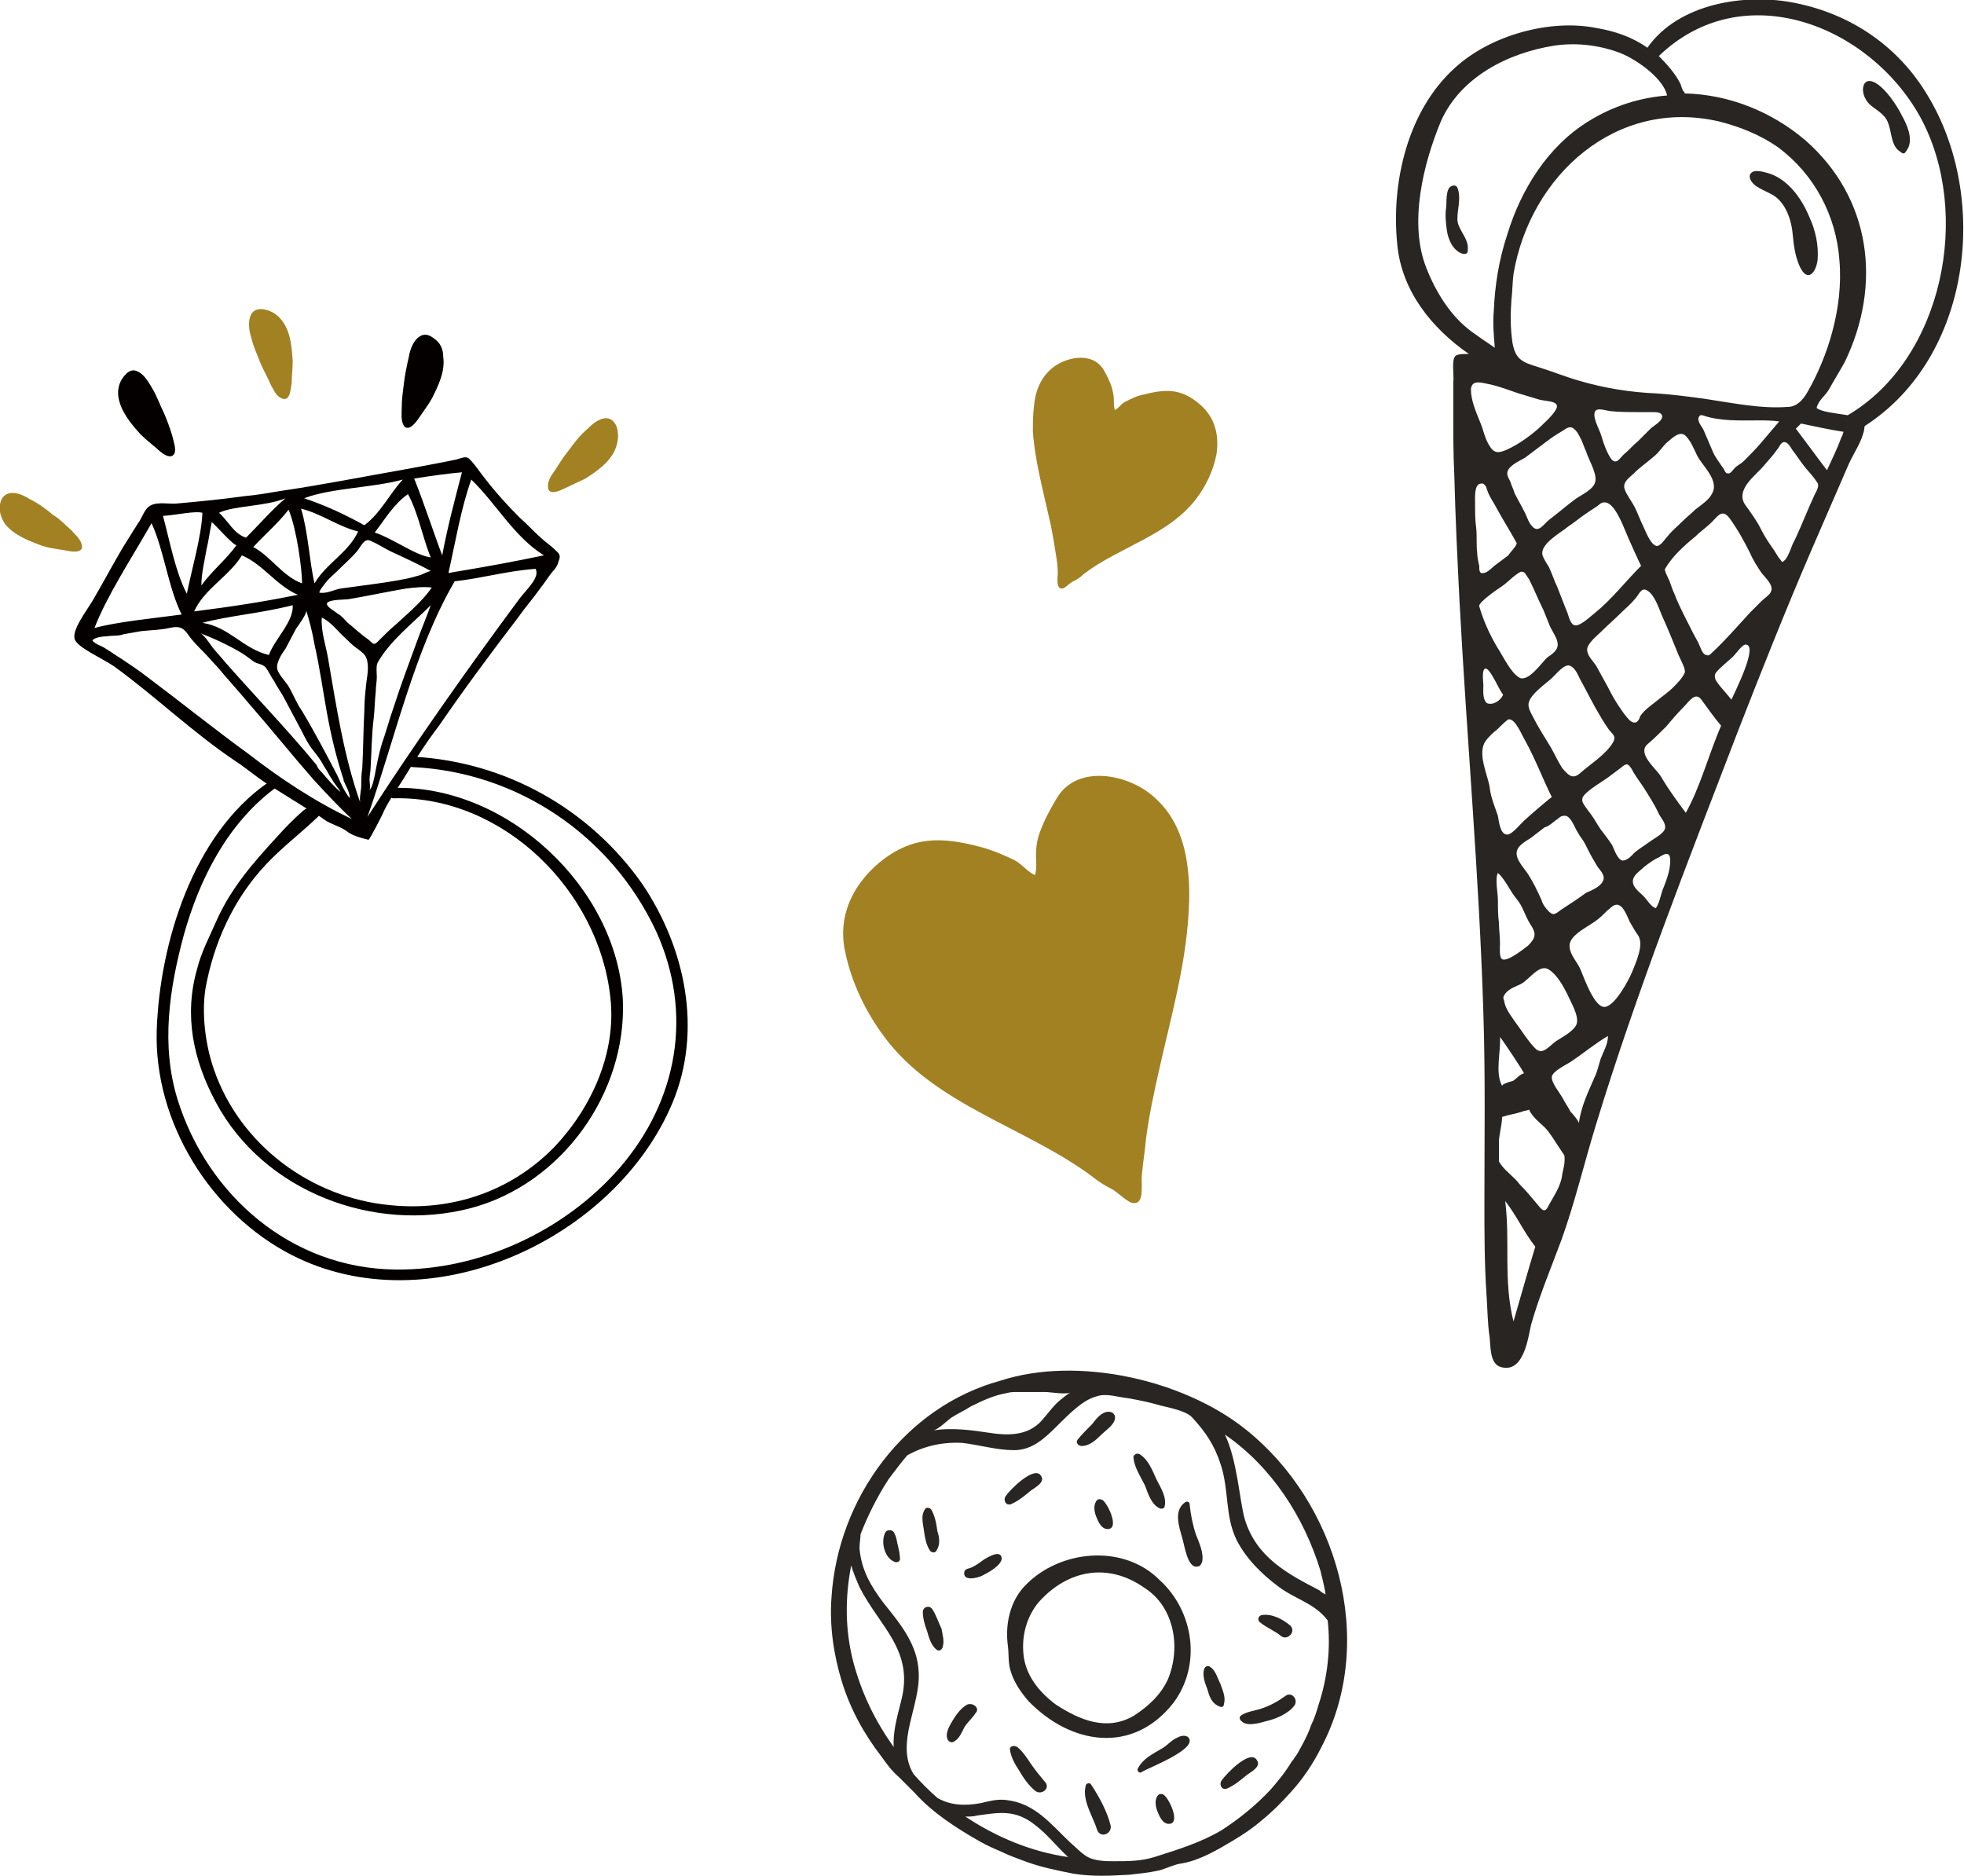 <?xml version="1.0" encoding="utf-8"?>
<!-- Generator: Adobe Illustrator 21.1.0, SVG Export Plug-In . SVG Version: 6.00 Build 0)  -->
<svg version="1.1" id="レイヤー_1" xmlns="http://www.w3.org/2000/svg" xmlns:xlink="http://www.w3.org/1999/xlink" x="0px"
	 y="0px" viewBox="0 0 189.2 180.7" style="enable-background:new 0 0 189.2 180.7;" xml:space="preserve">
<style type="text/css">
	.st0{fill:#A28123;}
	.st1{fill:#040000;}
	.st2{fill-rule:evenodd;clip-rule:evenodd;fill:#040000;}
	.st3{fill-rule:evenodd;clip-rule:evenodd;fill:#292522;}
	.st4{fill-rule:evenodd;clip-rule:evenodd;fill:#A28123;}
</style>
<g>
	<g>
		<g>
			<path class="st0" d="M59.4,41.1c-0.2-0.5-0.6-0.9-1.2-0.8c-0.6,0.1-1.2,0.6-1.7,1.1c-0.7,0.6-1.2,1.3-1.8,2.1
				c-0.5,0.6-0.9,1.3-1.3,1.9c-0.3,0.4-0.7,1-0.6,1.6c0.1,0.8,1.3,0.2,1.7,0c0.6-0.3,1.3-0.6,1.9-0.9c1.1-0.7,2.4-1.6,2.9-2.9
				C59.6,42.4,59.6,41.7,59.4,41.1z"/>
			<path class="st1" d="M41.8,32.6c-0.5-0.4-1-0.5-1.5-0.1c-0.5,0.4-0.8,1.2-0.9,1.8c-0.2,0.9-0.4,1.8-0.5,2.7
				c-0.1,0.8-0.2,1.5-0.2,2.3c0,0.5-0.1,1.2,0.2,1.7c0.5,0.7,1.3-0.5,1.5-0.8c0.4-0.6,0.8-1.1,1.2-1.8c0.6-1.2,1.3-2.6,1.1-4
				C42.7,33.6,42.4,33,41.8,32.6z"/>
			<path class="st0" d="M27.1,30.8c-0.4-0.5-1-0.9-1.7-1c-0.6-0.1-1.1,0.1-1.3,0.7c-0.2,0.6-0.1,1.4,0.1,2c0.2,0.9,0.6,1.7,0.9,2.5
				c0.3,0.7,0.7,1.4,1,2.1c0.3,0.5,0.5,1.1,1.1,1.3c0.8,0.3,0.8-1.1,0.9-1.5c0-0.7,0.1-1.4,0.1-2.1C28.1,33.4,28,31.9,27.1,30.8z"/>
			<path class="st1" d="M16.6,42c-0.2-0.7-0.5-1.5-0.8-2.2c-0.4-0.8-0.7-1.7-1.2-2.5c-0.3-0.5-0.7-1.2-1.3-1.5c-0.6-0.3-1,0-1.4,0.5
				c-0.4,0.5-0.6,1.2-0.5,1.9c0.2,1.4,1.2,2.6,2.1,3.6c0.5,0.5,1,0.9,1.6,1.4c0.3,0.3,1.3,1.2,1.7,0.5C17,43.2,16.7,42.5,16.6,42z"
				/>
			<path class="st0" d="M6.9,51.1c-0.6-0.5-1.1-1.1-1.8-1.5c-0.7-0.6-1.4-1.1-2.2-1.5c-0.5-0.3-1.2-0.7-1.9-0.6
				c-0.6,0.1-0.9,0.5-1,1.1c-0.1,0.7,0.1,1.3,0.5,1.9c0.9,1.1,2.3,1.6,3.6,2.1c0.7,0.2,1.4,0.3,2.1,0.4c0.4,0.1,1.8,0.4,1.7-0.4
				C7.8,51.9,7.2,51.5,6.9,51.1z"/>
		</g>
		<g>
			<path class="st1" d="M38.1,75.9c-0.7,0-0.8,1.1-0.1,1c10.5-0.2,19.7,8.9,20.8,19.2c0.6,5.3-1.8,10.6-5.4,14.4
				c-4.2,4.3-9.9,6.2-15.8,5.6c-7.6-0.7-14.5-5.8-17-13.1c-0.8-2.3-1.2-5.3-0.8-7.8c0.8-4.4,2.7-8.6,5.8-11.9
				c1.5-1.6,3.2-2.9,4.8-4.4c1.5-1.3,0-1.7-1.2-0.8c-0.9,0.8-1.7,1.6-2.5,2.5c-2.3,2.5-4.4,4.9-5.8,8c-0.7,1.6-1.5,3.1-1.9,4.7
				c-1.3,4.5-0.4,8.8,1.8,12.9c4.6,8.6,15.2,12.6,24.5,10.2c8.8-2.3,15.1-11.1,14.7-20.1C59.4,85.5,48.9,75.7,38.1,75.9z"/>
			<path class="st2" d="M53.4,52.9c-0.4-0.4-0.9-0.7-1.3-1.1c-0.7-0.6-1.3-1.3-2-1.9c-1.2-1.2-2.3-2.4-3.3-3.7
				c-0.5-0.6-1-1.4-1.5-1.9c-0.4-0.5-0.9-0.1-1.5,0c-0.5,0.1-1,0.2-1.5,0.3c-1.1,0.2-2.1,0.4-3.2,0.6c-4,0.7-8,1.5-12.1,2.1
				c-1.2,0.2-2.3,0.4-3.5,0.5c-2.1,0.3-4.2,0.5-6.4,0.7c-0.7,0.1-1.9-0.2-2.6,0.2c-0.6,0.3-0.8,1.2-1.2,1.7c-0.5,0.8-1,1.6-1.5,2.4
				c-1,1.7-1.9,3.4-2.9,5.1c-0.6,1-2,2.8-1.7,3.7c0.3,0.8,2.8,1.9,3.8,2.6c4,2.9,7.6,6.4,11.8,9.2c1.2,0.8,2.2,1.7,3.4,2.4
				c1.3,0.8,2.7,1.7,4,2.5c0.4,0.2,0.7,0.4,1.1,0.7c0.6,0.4,1.4,0.6,2,1c0.6,0.5,1.4,0.7,2.2,0.9c0.1,0,1.4-2.5,1.5-2.8
				c0.5-1,1.1-1.9,1.7-2.8c1.1-1.8,2.3-3.7,3.6-5.4c2.4-3.5,5-7,7.6-10.4c0.7-1,1.5-1.9,2.2-2.9c0.4-0.5,0.7-1,1.1-1.5
				c0.3-0.3,0.5-0.6,0.6-1C54.1,53.4,53.8,53.3,53.4,52.9z M44.5,45.5c-0.7,2.7-1.4,5.3-1.9,8c-0.7-1.8-1.7-4.9-2.7-7.4
				C41.8,45.8,43.3,45.6,44.5,45.5z M41.5,53.7c-1.5-0.2-3.6-1.8-5.4-2.4c1-1.3,1.8-2.7,3.2-3.7C40.3,49.4,40.7,51.8,41.5,53.7z
				 M38.2,60.1c-0.6,0.5-1.2,1.1-1.8,1.7c-0.3,0.3-0.4,0.3-0.7,0c-0.3-0.3-0.7-0.5-1-0.8c-0.4-0.3-0.8-0.7-1.2-1
				c-0.3-0.3-0.6-0.7-1-0.9c-0.2-0.2-1-0.6-1-0.9c0-0.1,0-0.1,0-0.1c0.3-0.4,1.8-0.3,2.2-0.4c1.8-0.3,3.6-0.7,5.4-1
				c0.8-0.1,1.7-0.2,2.5-0.1C40.7,57.9,39.4,59,38.2,60.1z M41.5,58.3c-0.4,1.1-0.9,2.3-1.3,3.4c-0.8,2.2-1.6,4.3-2.3,6.5
				c-0.4,1.1-0.7,2.3-1.1,3.4c-0.3,1-0.5,2-0.7,3.1c-0.1,0.4-0.2,1.1-0.5,1.4c0.1-0.3,0-0.7,0-1c0-0.4,0.1-0.8,0.1-1.1
				c0.1-1.6,0.1-3.2,0.3-4.8c0.1-0.9,0.1-1.7,0.2-2.6c0-0.5,0.1-0.9,0.1-1.4c0-0.3-0.1-1.1,0.1-1.4C37.6,61.7,39.7,60.1,41.5,58.3z
				 M30.8,57.1c-0.2,0,0.5-0.9,0.6-1c0.3-0.4,0.7-0.7,1.1-1.1c0.6-0.6,1.3-1.2,1.9-1.9c0.4-0.5,0.7-1.3,1.3-1c0.7,0.3,1.3,0.7,1.9,1
				c1.3,0.6,2.6,1.2,3.9,1.9c-0.1,0-0.8,0.3-1,0.4c-0.4,0.1-0.7,0.2-1.1,0.3C38,56,36.5,56.2,35,56.4c-0.7,0.1-1.5,0.2-2.2,0.3
				C32.2,56.8,31.5,57.2,30.8,57.1z M38.8,46.2c-1.3,1.4-2.1,3.2-3.7,4.4c-1.8-1-3.7-1.9-5.8-2.6C31.9,47,35.9,47,38.8,46.2z
				 M34.5,51.2c-0.9,2-3.1,3.1-4.2,5c-0.5-2.1-0.6-4.9-1.3-7.2C31,49.5,32.5,50.7,34.5,51.2z M30.3,62.1c0.5,2.2,0.8,4.4,1.2,6.6
				c0.4,2.2,0.9,4.3,1.6,6.4c0,0,0,0.1,0,0.1c0.2,0.5,0.6,1.1,0.6,1.7c-0.5-0.6-0.9-1.5-1.2-2.2c-1.1-2.1-2.2-4.2-3.4-6.2
				c-0.5-0.7-0.8-1.5-1.2-2.2c-0.3-0.6-1.1-1.3-1.2-1.9c-0.1-0.6,0.5-1.5,0.8-1.9c0.3-0.6,0.7-1.3,1-1.9c0.2-0.3,1.1-1.5,1-1.8
				C29.8,59.8,30.1,60.9,30.3,62.1z M18.7,58.9c1-2.2,3.4-3.4,4.6-5.4c2.1,0.9,3.3,2.9,5.4,3.8C25.2,58,22.6,58.4,18.7,58.9z
				 M28.2,58.3c0.1,1.6-1.7,3.2-2.3,4.8c-2.5-0.6-3.8-2.7-6.4-3.1C22.1,59.3,25.1,59.1,28.2,58.3z M23.1,62.8
				c0.5,0.3,0.9,0.6,1.3,0.9c0.4,0.3,0.8,0.2,1.2,0.6c0.3,0.4,0.5,0.9,0.8,1.3c0.3,0.6,0.7,1.1,1,1.7c0.6,1.1,1.1,2.1,1.7,3.2
				c0.3,0.6,0.6,1.2,1,1.7c0.4,0.5,0.8,1,1.1,1.6c0.3,0.4,0.5,0.9,0.8,1.3c0.2,0.4,0.6,0.8,0.8,1.2c-0.7-0.6-1.2-1.2-1.8-1.9
				c-0.2-0.2-0.4-0.4-0.5-0.7c-2.8-3.4-5.9-6.6-8.8-9.9c-0.4-0.5-0.8-0.9-1.2-1.4c-0.3-0.4-0.8-1.2-1.2-1.4
				C20.6,61.5,21.9,62.1,23.1,62.8z M29.1,56.2c-1.9-0.7-3-2.6-4.7-3.5c1.1-1.2,2.4-2.3,3.4-3.6C28.6,51,29.1,54.9,29.1,56.2z
				 M27.5,48c-1.4,1.2-2.5,2.5-3.8,3.8c-1.2-0.4-1.7-1.6-2.6-2.4C22.5,48.7,25.6,48.8,27.5,48z M20.4,50.3c0.2,0.1,2.2,2.4,2.4,2.2
				c-1,1.4-2.4,2.5-3.4,3.9c0-1.2,0.3-2.3,0.5-3.5C20.1,52.1,20.2,51.2,20.4,50.3z M19.5,49.4c-0.1,2.3-1,5.3-1.5,7.8
				c-1.1-2.1-1.6-4.9-2.3-7.5C17.1,49.6,18.8,49.2,19.5,49.4z M14.6,50.4c1.2,2.6,1.6,6.2,2.9,8.8c-3,0.4-6.2,0.7-8.4,1.3
				C10.3,57.4,12.6,53.9,14.6,50.4z M23.9,72.6c-3.3-2.4-6.4-4.9-9.6-7.3c-0.9-0.7-1.8-1.3-2.7-1.9c-0.5-0.3-0.9-0.6-1.4-0.9
				c-0.4-0.3-1-0.4-1.3-0.8c0.2-0.3,1-0.4,1.4-0.4c0.5-0.1,1.1,0,1.6-0.2c0.6-0.1,1.1-0.2,1.7-0.3c0.9-0.1,1.8-0.1,2.7-0.3
				c0.9-0.2,1.3-0.1,1.8,0.6c0.4,0.6,1,1.2,1.5,1.7c0.5,0.5,0.9,1,1.3,1.4c1,1.2,2.1,2.4,3.1,3.6c2.1,2.4,4.1,4.9,6.2,7.3
				c1.2,1.3,2.4,2.6,3.7,3.8C30.3,77.2,27,75,23.9,72.6z M34.8,75.7c0,0.4-0.2,1.2-0.1,1.6c-1.6-4.5-2.3-9.3-3.1-13.9
				c-0.2-1.2-0.7-2.6-0.6-3.9c0.9,0.4,1.6,1.4,2.3,2c0.3,0.3,0.6,0.6,1,0.9c0.3,0.2,0.7,0.5,0.9,0.8c0.4,0.7,0.2,1.8,0.1,2.5
				c-0.1,0.9-0.2,1.8-0.2,2.7c-0.1,1.9-0.1,3.7-0.2,5.6C34.8,74.6,34.8,75.2,34.8,75.7z M50.1,57.6c-4.9,6.6-10.2,14.1-14.7,21.1
				c2.7-7.7,4.5-16,8.4-22.7c2.7-0.3,5-1,7.8-1.2C52,55.6,50.9,56.6,50.1,57.6z M43.2,55.2c0.7-3.1,1.2-6.2,2.2-9
				c2.4,2.3,4.1,5.5,7,7.3C49.5,54.1,47.4,54.5,43.2,55.2z"/>
			<path class="st1" d="M39.9,72.9c-0.7,0-0.8,1-0.1,1c10.1,0.5,19.1,6.6,23.4,15.8c3.6,7.9,2.1,16.3-3.5,22.8
				c-5.3,6.1-13.5,9.9-21.6,9.8c-10-0.1-18.1-7.1-21-16.4c-1.6-5.2-0.8-10.6,0.6-15.8c1.5-5.4,4.2-10.7,8.7-14.1
				c0.5-0.3-0.1-0.9-0.6-0.6c-7.2,5-10.4,15.4-10.7,23.8c-0.3,8.9,5.2,17.7,13,21.7c13.3,6.8,31.2-1.5,36.7-14.7
				c2.9-7,1.2-14.9-2.9-21C56.8,77.9,48.7,73.4,39.9,72.9z"/>
		</g>
	</g>
	<g>
		<g>
			<path class="st3" d="M98.8,152.7c-1.5,1.5-2,3.8-1.7,5.9c0.1,0.8,0,1.7,0.3,2.5c0.3,1,1,2,1.7,2.8c4.1,4.2,10,5.1,13.9,0.2
				c2.8-3.7,2-8.9-1.3-11.9C108.2,148.7,102.1,149.3,98.8,152.7z M112.5,161.8c-0.7,1.5-1.9,2.6-3.3,3.5c-2.6,1.5-5.2,0.4-7.5-1.1
				c-1.6-1.2-2.9-2.8-3.1-4.8c-0.2-1.8,0.3-3.7,1.5-5.1c2.8-3.1,6.7-3.8,10.2-1.3C113.1,154.8,113.8,158.7,112.5,161.8z"/>
		</g>
		<g>
			<path class="st3" d="M106.8,136c-0.7,0-1.2,0.7-1.6,1.2c-0.5,0.5-1,1-1.4,1.5c-0.2,0.3,0.1,0.6,0.4,0.6c0.7,0,1.3-0.5,1.8-1
				c0.5-0.5,1.3-1,1.4-1.6C107.5,136.3,107.2,136,106.8,136z"/>
			<path class="st3" d="M109.8,140.1c-0.3-0.2-0.7,0.1-0.6,0.4c0.1,0.9,0.7,1.8,1.1,2.6c0.3,0.8,0.6,1.8,1.4,2.2
				c0.2,0.1,0.5,0,0.5-0.2c0.2-0.9-0.4-1.8-0.8-2.6C111,141.6,110.6,140.6,109.8,140.1z"/>
			<path class="st3" d="M96.9,144.1c-0.3,0.4,0,1,0.5,0.8c0.7-0.3,1.3-0.8,1.9-1.3c0.4-0.3,1.4-0.8,1-1.4
				C99.7,141.1,97.3,143.5,96.9,144.1z"/>
			<path class="st3" d="M117.7,171.5c-0.3,0.4,0,1,0.5,0.8c0.7-0.3,1.3-0.8,1.9-1.3c0.4-0.3,1.4-0.8,1-1.4
				C120.5,168.4,118.1,170.9,117.7,171.5z"/>
			<path class="st3" d="M89.7,145.4c-0.2-0.2-0.5-0.2-0.6,0c-0.4,0.6-0.2,1.3-0.1,2c0.1,0.7,0.2,1.4,0.6,2c0.2,0.2,0.5,0.2,0.6,0
				c0.4-0.6,0.3-1.3,0.1-1.9C90.2,146.8,90.1,146.1,89.7,145.4z"/>
			<path class="st3" d="M89.8,155c-0.3-0.4-0.9-0.2-0.9,0.3c0,0.6,0.2,1.3,0.4,1.8c0.2,0.7,0.4,1.4,0.9,1.8c0.2,0.2,0.5,0.1,0.6-0.2
				c0.2-0.6,0-1.2-0.1-1.8C90.4,156.3,90.2,155.6,89.8,155z"/>
			<path class="st3" d="M94.7,150.3c-0.4,0.3-0.7,0.5-1.1,0.7c-0.2,0.1-0.6,0.1-0.7,0.4c-0.2,1,1.3,0.6,1.7,0.4
				c0.6-0.3,1.9-1,1.9-1.7C96.4,149.2,95,150.1,94.7,150.3z"/>
			<path class="st3" d="M86.1,147.6c-0.2-0.3-0.7-0.2-0.8,0c-0.5,0.9-0.1,2.6,1,2.9c0.2,0,0.4-0.1,0.4-0.3c0-0.4-0.1-0.9-0.2-1.3
				C86.4,148.6,86.4,148.1,86.1,147.6z"/>
			<path class="st3" d="M93.2,164.2c-0.6,0.3-1.1,1-1.4,1.5c-0.3,0.5-0.8,1.3-0.5,1.9c0.2,0.3,0.5,0.3,0.7,0.1
				c0.4-0.2,0.7-0.9,0.9-1.3c0.3-0.5,0.8-0.9,1.1-1.4C94.4,164.6,93.8,164,93.2,164.2z"/>
			<path class="st3" d="M99.3,169.9c-0.4-0.6-0.8-1.2-1.3-1.6c-0.3-0.2-0.8-0.1-0.7,0.3c0.1,0.7,0.5,1.4,0.9,2
				c0.4,0.7,0.9,1.4,1.5,1.9c0.6,0.5,1.5-0.2,1-0.8C100.2,171.1,99.7,170.5,99.3,169.9z"/>
			<path class="st3" d="M105.1,171.9c-0.1-0.2-0.5-0.1-0.5,0.1c-0.4,1.4,0.7,3,1.1,4.3c0.3,0.8,1.4,0.4,1.3-0.4
				C106.7,174.6,105.9,173.1,105.1,171.9z"/>
			<path class="st3" d="M113.4,167.4c-0.5,0.2-0.9,0.7-1.4,1c-1,0.6-1.9,1-2.4,2c-0.1,0.2,0.2,0.5,0.4,0.3c0.6-0.4,5.7-2.3,4.4-3.4
				C114,167.1,113.6,167.3,113.4,167.4z"/>
			<path class="st3" d="M116.6,160.6c-0.2-0.2-0.5-0.1-0.6,0.2c-0.2,0.6,0.1,1.4,0.3,1.9c0.2,0.7,0.4,1.4,1.2,1.7
				c0.2,0.1,0.4,0,0.4-0.2c0.2-0.7-0.1-1.3-0.3-1.9C117.3,161.7,117.1,160.9,116.6,160.6z"/>
			<path class="st3" d="M123.8,163.4c-0.7,0.5-1.4,0.9-2.3,1.2c-0.6,0.2-1.5,0.3-2,0.7c-0.1,0.1-0.1,0.3,0,0.4
				c0.5,0.7,1.8,0.3,2.5,0.1c0.9-0.2,2.1-0.7,2.7-1.5C125.1,163.7,124.4,162.9,123.8,163.4z"/>
			<path class="st3" d="M121.5,155.6c-0.3,0.1-0.4,0.5-0.1,0.7c0.6,0.5,1.4,0.8,2,1.3c0.6,0.5,1.5-0.4,0.9-1
				C123.6,156,122.5,155.4,121.5,155.6z"/>
			<path class="st3" d="M114.6,144.9c0-0.2-0.2-0.3-0.4-0.2c-1.2,0.8-0.6,2.4-0.3,3.5c0.2,0.6,0.5,3,1.5,2.7c0.2,0,0.3-0.2,0.4-0.4
				c0.2-0.9-0.3-1.9-0.6-2.7C114.9,146.9,114.7,145.9,114.6,144.9z"/>
			<path class="st3" d="M105.7,144.5c-0.4,0.4-0.3,1.1-0.1,1.6c0.2,0.5,0.5,1.2,1.1,1.2c1.2,0,0-2.5-0.5-2.8
				C106,144.4,105.8,144.4,105.7,144.5z"/>
			<path class="st3" d="M111.6,172.9c-0.4,0.4-0.3,1.1-0.1,1.6c0.2,0.5,0.5,1.2,1.1,1.2c1.2,0,0-2.5-0.5-2.8
				C112,172.8,111.7,172.8,111.6,172.9z"/>
		</g>
		<g>
			<path class="st3" d="M120,137.7c-6-4.8-16.2-7.1-23.6-4.7c-9.2,2.5-15.7,11.3-16.3,20.9c-0.2,2.7,0.2,5.5,1,8.1
				c0.8,2.6,2.1,5,3.8,7.2c0.5,0.7,1,1.4,1.7,2c0.5,0.5,1,1,1.5,1.5c1.7,1.9,4,3.4,6.3,4.7c0.7,0.4,1.4,0.7,2.1,1
				c0.8,0.4,1.7,0.7,2.5,1c1.4,0.5,2.9,0.8,4.4,1.1c1.9,0.3,3.6,0.2,5.4,0.1c0.9-0.1,1.9-0.2,2.8-0.4c0.8-0.2,1.5-0.6,2.3-0.7
				c1.7-0.3,3.4-1.3,4.9-2.2c1-0.6,1.9-1.2,2.7-1.9c1-0.8,1.9-1.7,2.8-2.7c1.2-1.3,2.2-2.8,3-4.4C132.7,158,128.8,144.7,120,137.7z
				 M97,134.2c0.3-0.1,0.7-0.1,1-0.1c0.9,0,1.8,0,2.7,0c0.5,0,2.1,0.3,2.5,0c-0.4,0.2-0.7,0.5-1.1,0.8c-0.6,0.5-1.1,1.2-1.7,1.9
				c-1.4,1.6-3.4,1.5-5.3,1.2c-1.3-0.2-3.4-0.5-5.2-0.2c0.5-0.1,1.3-0.9,1.7-1.2c0.6-0.4,1.3-0.7,1.9-1.1
				C94.7,134.9,95.8,134.4,97,134.2z M86.8,163.9c-0.4,1.6-0.8,3-0.7,4.4c-1.8-2.5-3.1-5.2-3.9-8.2c-0.8-3.1-0.8-6.2-0.2-9.3
				c0.2,0.7,0.5,1.4,0.8,2.1C84.8,156.8,88.1,159,86.8,163.9z M93,175c0.4,0,0.8,0,1.1-0.1c2.2-0.3,3.7-0.6,5.6,0.9
				c1.2,0.9,2.1,2.1,3.2,3.1C99.4,178.4,96,177,93,175z M127,164.3c-0.2,0.7-0.4,1.3-0.7,1.9c-0.3,1-1.3,2.7-1.3,2.7c0,0,0,0,0,0
				c-0.1,0.2-0.3,0.4-0.4,0.6c0,0,0,0.1-0.1,0.1c0,0,0,0,0,0c-0.6,1-1.3,1.9-2.1,2.8c-1.4,1.5-3,2.8-4.7,3.9c-2,1.2-4.3,1.9-6.5,2.6
				c-1.3,0.4-2.5,0.4-3.8,0.4c-0.8,0-1.6,0-2.4-0.3c-0.7-0.3-1.3-1-1.9-1.5c-1.9-1.8-3.4-3.8-6.2-4.1c-0.8-0.1-1.6,0.1-2.4,0.3
				c-1.6,0.3-3,0.2-4.2-0.5c-0.8-0.7-1.6-1.5-2.3-2.3c-1.8-3,0.7-6.6,0.5-9.8c-0.1-2.7-1.8-4.7-3.4-6.7c-1.2-1.6-2.1-3.1-2.3-5.2
				c0-0.6,0.1-1,0.1-1.4c0.7-1.8,1.6-3.6,2.7-5.3c0.6-0.8,1.2-1.6,1.8-2.3c1.6-0.9,3.4-1.3,5.3-1.2c1.7,0.2,3.3,0.7,5,0.7
				c1.7,0,2.9-1.1,4.1-2.3c0.6-0.6,1.2-1.2,1.8-1.7c0.6-0.5,1.3-1,2.1-1.2c0.9-0.3,2,0.1,3,0.2c1.1,0.2,2.1,0.4,3.1,0.7
				c0.8,0.2,2.4,0.5,3,1.1c1.3,1.4,2.2,2.7,2.8,4.6c0.8,2.4,0.4,4.9,1.5,7.2c0.9,1.8,2.4,3.3,4,4.5c1.7,1.3,3.5,1.6,4.8,3.3
				C128.2,158.8,127.9,161.6,127,164.3z M127.7,153.6c-0.2-0.1-0.4-0.2-0.6-0.4c-3.1-1.6-6.1-3.2-7.2-6.9c-0.5-1.8-0.7-5.6-1.9-8.1
				c4.5,3.1,7.6,7.9,9.2,13.1C127.4,152.1,127.6,152.9,127.7,153.6z"/>
		</g>
	</g>
	<g>
		<g>
			<path class="st3" d="M173,0.3c-4.8-1-11.3,0-14.3,4.3c-1.4-1-3.1-1.6-4.9-1.9c-4.5-0.9-10.2,0.7-13.6,3.8
				c-4.6,4.1-6.2,11.1-5.6,17c0.4,4.5,3.3,8.1,6.9,10.6c-0.1,0-0.1,0-0.2,0c-0.3,0-0.9,0-1.1,0.2c-0.4,0.4-0.1,2-0.2,2.5
				c0,1,0,2,0,3c0,2,0,4,0.1,6c0.1,4,0.3,8.1,0.5,12.1c0.7,13.2,1.9,26.5,2.3,39.7c0.2,6.1,0.1,12.1,0.1,18.2c0,3,0,5.9,0.2,8.9
				c0.1,1.4,0.1,2.8,0.3,4.1c0.1,0.9,0,2.6,1.1,2.9c2.2,0.6,2.6-2.8,2.9-4.1c0.8-2.8,1.9-5.4,2.9-8.1c1.3-3.6,2.2-7.4,3.3-11
				c3.9-12.8,8.9-25.5,13.7-38c2.3-5.9,4.6-11.7,7.1-17.5c1.2-2.8,2.4-5.5,3.6-8.3c0.5-1.1,1.3-2.2,1.5-3.4c0,0,0-0.1,0-0.1
				c0-0.1,0-0.1,0.1-0.2c10.2-6.6,12-21.9,6-31.8C182.9,4.5,178.4,1.4,173,0.3z M141.7,31.9c-2-1.5-3.4-3.8-4.3-6.1
				c-1.7-4.3-0.3-10,1.4-14.1c1.9-4.3,6.5-6.6,10.9-7.3c2-0.3,4.1-0.1,6.1,0.6c1.5,0.5,4.4,2.4,4.8,4.2c-2.6,0.2-5.2,1-7.6,2.5
				c-3.9,2.4-6.5,6.6-7.8,10.9c-0.8,2.4-1.2,4.9-1.3,7.4c-0.1,1.2,0,2.3,0.1,3.5C143.1,32.9,142.4,32.4,141.7,31.9z M153.7,46.3
				c-0.1,0.9-1.5,1.4-2.1,1.9c-0.8,0.6-1.6,1.3-2.4,1.9c-0.5,0.4-1,1.3-1.6,0.6c-0.4-0.4-0.5-1-0.8-1.5c-0.3-0.6-0.6-1.1-0.9-1.7
				c-0.1-0.4-0.3-0.7-0.4-1.1c-0.1-0.2-0.3-0.5-0.3-0.8c0-0.7,1.2-1.2,1.7-1.5c0.8-0.6,1.6-1.2,2.4-1.8c0.4-0.3,0.9-0.6,1.4-0.9
				c0.4-0.3,0.7-0.3,0.9-0.1c0.3,0.2,0.5,0.6,0.7,1c0.2,0.4,0.3,0.8,0.5,1.2C153,44.2,153.8,45.5,153.7,46.3z M155.1,39.6
				c0.9,0.1,1.8,0.1,2.8,0.1c0.4,0,0.9,0,1.3,0c0.3,0,0.8,0,0.9,0.3c0.2,0.5-0.8,1-1.1,1.3c-0.4,0.4-0.8,0.8-1.2,1.2
				c-0.5,0.4-0.9,0.9-1.4,1.3c-0.4,0.4-0.7,1-1.2,0.4c-0.4-0.6-0.7-1.4-0.9-2.1c-0.2-0.7-0.6-1.3-0.7-2
				C153.5,39.1,154.4,39.5,155.1,39.6z M151.1,50.7c0.6-0.4,1.2-0.9,1.8-1.3c0.3-0.2,0.6-0.4,0.9-0.6c0.2-0.1,0.4-0.4,0.7-0.4
				c0,0,0,0,0.1,0c0.9,0,1.7,2.1,2,2.8c0.1,0.3,1.5,3.4,1.5,3.3c-1.5,1.5-2.8,3.2-4.4,4.5c-0.4,0.3-1.6,1.5-2.1,1.2
				c-0.4-0.2-0.5-1-0.7-1.4c-0.3-0.8-0.6-1.5-0.9-2.3c-0.3-0.6-0.5-1.3-0.8-1.9c-0.2-0.3-0.5-0.8-0.6-1.1
				C148.3,52.4,150.4,51.3,151.1,50.7z M151.1,64.1C151.1,64.1,151.2,64.1,151.1,64.1c0.6,0.1,0.9,0.9,1.1,1.3
				c0.5,0.9,1,1.9,1.5,2.8c0.4,0.7,0.8,1.4,1.3,2.1c0.4,0.5,0.7,0.6,0.4,1.2c-0.7,1.2-2.2,2.1-3.2,3c-0.7,0.6-1.1,0.2-1.7-0.5
				c-0.4-0.6-0.7-1.3-1.1-2c-0.6-1-1.2-1.9-1.7-2.9c-0.2-0.4-0.6-1-0.4-1.5c0.2-0.7,1.4-1.6,2-2.1C149.8,65.1,150.5,64.1,151.1,64.1
				z M149.9,79c0.2-0.1,0.4-0.4,0.7-0.4c0.7-0.2,1.1,1.2,1.4,1.6c0.2,0.4,0.5,0.7,0.7,1.1c0.1,0.2,0.2,0.4,0.3,0.6
				c0.3,0.6,0.6,1.1,0.9,1.6c0.3,0.4,0.8,0.9,0.5,1.4c-0.2,0.5-1.1,0.9-1.6,1.1c-0.8,0.6-1.6,1.1-2.5,1.7c-0.5,0.4-0.7,0.5-1.1,0.1
				c-0.3-0.3-0.6-0.7-0.7-1.1c-0.4-0.9-0.8-1.7-1.3-2.5c-0.4-0.6-1.1-1.3-1.1-2c0-0.7,0.8-1.1,1.4-1.5c0.4-0.3,0.9-0.7,1.3-1
				C149.2,79.6,149.5,79.3,149.9,79z M154.2,79.9c-0.1-0.1-0.1-0.2-0.2-0.3c-0.3-0.5-0.6-1-1-1.5c-0.4-0.6-0.9-1-0.3-1.6
				c0.6-0.6,1.5-1.1,2.2-1.6c0.4-0.3,0.8-0.6,1.2-0.9c0.6-0.5,0.7-0.5,1.1,0.1c0.3,0.6,0.7,1.1,1.1,1.7c0.5,0.8,1.1,1.7,1.5,2.6
				c0.2,0.4,0.7,0.9,0.6,1.4c-0.1,0.5-1.1,1-1.5,1.3c-0.4,0.3-0.9,0.6-1.4,1c-0.3,0.3-0.7,0.8-1.2,0.8c-0.5-0.1-0.8-1.1-1-1.5
				C154.9,80.8,154.5,80.3,154.2,79.9z M157,69.4c-0.3-0.3-0.6-0.7-0.8-1c-0.5-0.7-0.9-1.4-1.3-2.2c-0.4-0.7-0.7-1.3-1.1-2
				c-0.3-0.5-0.8-0.9-0.9-1.5c0-0.1,0-0.1,0-0.2c0.1-0.6,1-1.3,1.4-1.7c0.6-0.6,1.3-1.2,1.9-1.8c0.4-0.4,0.9-0.8,1.3-1.3
				c0.4-0.4,0.6-1.2,1.2-0.8c0.7,0.4,1.1,1.7,1.4,2.4c0.6,1.3,1.1,2.6,1.6,3.8c0.2,0.5,0.7,1.3,0.6,1.7c-0.2,0.5-0.8,1.1-1.1,1.4
				c-0.5,0.5-1.1,0.9-1.7,1.4c-0.5,0.4-1.1,0.8-1.5,1.4C157.9,69.4,157.6,69.9,157,69.4z M159.6,52.6c-0.6-0.1-1.1-1.5-1.3-1.9
				c-0.3-0.6-0.5-1.2-0.8-1.8c-0.3-0.6-0.8-1.2-1-1.8c-0.2-0.7,0.5-1.1,0.9-1.5c0.6-0.6,1.2-1,1.9-1.6c0.5-0.4,0.8-0.9,1.2-1.3
				c0.5-0.4,1.3-1.3,1.9-0.7c0.5,0.5,0.8,1.3,1.1,1.9c0.5,1,2.2,2.4,1.4,3.7c-0.3,0.6-1.1,1.1-1.6,1.5c-0.4,0.4-0.8,0.7-1.2,1.1
				c-0.5,0.5-1,0.9-1.4,1.4C160.4,51.9,160,52.6,159.6,52.6z M165,43.5c-0.3-0.7-0.6-1.4-0.9-2.1c-0.2-0.4-0.8-1-0.3-1.4
				c0,0,0,0,0.1,0c0,0,0.1,0,0.1,0c1.7,0.6,3.6,0.5,5.4,0.5c0.7,0,1.3,0,2,0.1c-0.6,0.7-1.1,1.3-1.7,2c-0.5,0.6-1.1,1.2-1.7,1.8
				c-0.3,0.3-0.6,0.4-0.9,0.7c-0.2,0.2-0.4,0.6-0.7,0.5c-0.2,0-0.3-0.4-0.4-0.5C165.6,44.5,165.2,44,165,43.5z M164.1,38.4
				c-1.5-0.2-3-0.4-4.5-0.5c-2.5-0.1-5-0.5-7.4-1.2c-1.4-0.4-2.6-0.9-3.9-1.3c-1.6-0.5-2.3-0.7-2.6-2.4c-0.2-1.4-0.2-2.7-0.1-4.1
				c0.1-0.8,0.1-1.7,0.2-2.5c1.6-9.5,9.9-17,19.8-14.7c2,0.5,4,1.3,5.7,2.5c3.5,2.6,5.6,6.6,5.9,10.9c0.2,2.3-0.1,4.7-0.7,6.9
				c-0.5,1.9-1.4,4.1-2.4,5.8c-0.4,0.7-1,1.4-1.9,1.4C169.6,39.4,166.8,38.8,164.1,38.4z M141.7,37.5c0-0.2,0.1-0.4,0.2-0.5
				c0.3-0.3,1-0.1,1.5,0c1,0.2,2,0.6,2.9,0.9c0.7,0.2,1.3,0.4,2,0.6c0.8,0.2,2.2,0.1,1.5,1.1c-0.4,0.6-1,1.1-1.5,1.6
				c-0.9,0.8-2,1.6-3.1,2.1c-0.9,0.4-1.3,0.4-1.8-0.5c-0.4-0.7-0.5-1.4-0.8-2.1C142.2,39.7,141.7,38.6,141.7,37.5z M142.5,54.5
				c-0.1-0.4-0.2-0.9-0.2-1.3c-0.1-0.8,0-1.6-0.1-2.4c-0.1-0.7-0.1-1.5-0.1-2.3c0-0.5-0.1-1.8,0.5-1.9c0.3-0.1,0.4,0.1,0.5,0.2
				c0.1,0.1,0.1,0.3,0.2,0.5c0.2,0.6,0.6,1.1,0.9,1.7c0.6,1.1,1.3,2.2,1.9,3.3c0.1,0.2-0.7,1-0.8,1.2c-0.4,0.3-0.8,0.6-1.2,0.9
				c-0.3,0.2-0.8,0.8-1.2,0.8C142.5,55.3,142.5,54.9,142.5,54.5z M144.8,56.4c0.4-0.3,0.8-0.7,1.2-1c0.3-0.2,0.5-0.4,0.7-0.3
				c0.2,0,0.3,0.3,0.6,0.7c0.5,1,0.9,2,1.4,3c0.2,0.5,0.4,1,0.6,1.5c0.3,0.7,1.1,1.6,0.6,2.3c-0.2,0.3-0.5,0.5-0.8,0.7
				c-0.5,0.4-1.8,2.4-2.7,2c-0.9-0.5-1.6-2.1-2.2-3c-0.7-1.2-1.3-2.5-1.7-3.9C142.4,58,144.5,56.6,144.8,56.4z M142.9,66
				c0-0.3-0.2-1.5,0.2-1.6c0.5,0,1.3,2.1,1.7,2.5c-0.1,0.4-0.7,0.9-1.2,0.9c-0.1,0-0.3,0-0.4-0.1C142.8,67.3,142.9,66.5,142.9,66z
				 M143.5,75.8c-0.2-1.2-1.2-3.2-0.4-4.4c0.3-0.4,0.7-0.8,1.1-1.1c0.2-0.2,0.8-0.8,1.1-1c0,0,0.1,0,0.1,0c0.6,0,1.2,1.5,1.5,2
				c1,1.8,1.7,3.7,2.6,5.5c0-0.1-2.3,1.9-2.5,2.1c-0.4,0.3-1.3,1.5-1.8,1.5c-0.7,0-0.8-1.3-0.9-1.8C144,77.7,143.6,76.8,143.5,75.8z
				 M144.7,92.4c-0.3-0.2-0.2-1.2-0.2-1.5c0-0.7-0.1-1.4-0.1-2c-0.1-0.7-0.1-1.5-0.1-2.2c0-0.6-0.3-2.1,0-2.6
				c0.7,0.6,1.2,1.8,1.8,2.5c0.6,0.7,0.8,1.6,1.3,2.4c0.6,0.9,0.6,1.3-0.2,2.1C146.8,91.4,145.2,92.7,144.7,92.4z M144.9,95.9
				c0.3-0.6,1-0.8,1.6-1.1c0.8-0.4,1.8-2,2.7-1.4c0.8,0.5,1.4,1.6,1.8,2.4c0.3,0.7,1.1,2,0.9,2.8c-0.2,0.7-1.4,1.3-2,1.7
				c-0.7,0.5-1.3,1.4-2,0.7c-0.7-0.7-1.3-1.7-1.9-2.5c-0.4-0.6-1-1.3-1.1-2.1C144.8,96.2,144.8,96,144.9,95.9z M144.7,104.6
				c-0.7-1.3-0.1-3.3-0.2-4.7c0.2,0.2,2.4,3.5,2.3,3.5c-0.4,0.1-0.7,0.5-1,0.7c-0.2,0.1-0.4,0.1-0.6,0.2
				C145,104.4,144.8,104.4,144.7,104.6z M145.8,127.3c-1-4-0.3-7.7-0.8-11.6c1.1,1.4,1.8,3,2.9,4.4
				C147.2,122.4,146.5,124.9,145.8,127.3z M150.5,113.1c-0.1,1.1-0.8,2.1-1.3,3c-0.4,0.9-0.7,0.4-1.2-0.2c-0.5-0.6-1-1.2-1.6-1.8
				c-0.5-0.7-1.3-1.2-1.8-1.9c-0.1-0.1-0.1-0.2-0.2-0.3c0-0.6,0-1.3,0-1.9c0-0.7,0.3-1.6,0.3-2.4c0.6-0.2,1.3-0.3,1.9-0.5
				c0.2-0.1,0.5-0.1,0.7-0.2c0.3,0.7,1.1,1.3,1.5,1.7c0.5,0.5,0.9,1.2,1.3,1.8c0.2,0.3,0.4,0.6,0.6,0.9
				C150.8,112,150.6,112.6,150.5,113.1z M154.2,102c-0.2,0.6-0.3,1.2-0.6,1.8c-0.6,1.4-1.3,2.8-1.5,4.4c0-0.2-0.6-0.9-0.8-1.1
				c-0.2-0.4-0.5-0.8-0.7-1.2c-0.3-0.6-1.2-1.6-1.1-2.2c0.1-0.5,1.3-1.1,1.8-1.4c1.2-0.8,2.4-1.8,3.6-2.5
				C154.9,100.6,154.5,101.2,154.2,102z M157.2,93.7c-0.3,0.7-1.6,3.2-2.6,3.3c-1,0.1-2-2.8-2.3-3.5c-0.3-0.8-1.1-1.5-1.1-2.4
				c0-1.1,2-1.9,2.8-2.6c0.4-0.3,0.7-0.7,1.1-1c1-1,1.5,0.4,1.9,1.3c0.3,0.5,0.5,0.9,0.8,1.3C158.4,91,157.6,92.7,157.2,93.7z
				 M160.3,85.4c-0.3,0.6-0.4,1.6-0.8,2.1c-0.5-0.2-0.8-0.8-1.2-1.2c-0.4-0.4-1-0.8-1-1.4c0-0.6,0.7-1,1.1-1.4
				c0.4-0.3,0.9-0.7,1.4-0.9c0.6-0.4,1.1-0.6,1.1,0.3C160.9,83.8,160.6,84.6,160.3,85.4z M162.4,78.3c-0.9-1.2-1.7-2.3-2.4-3.5
				c-0.5-0.8-2.3-2.2-1.3-3.1c0.6-0.5,1.2-1.1,1.8-1.7c0.5-0.6,1.1-1.3,1.7-1.9c0.5-0.5,1.1-1.5,1.7-0.7c0.6,0.8,1.2,1.7,1.9,2.5
				C164.6,72.7,163.8,75.8,162.4,78.3z M166.8,67.4c0,0-1-1.2-1.1-1.3c-0.3-0.4-0.7-0.8-0.4-1.3c0.5-0.6,1.2-1.1,1.7-1.6
				c0.2-0.2,0.9-1.2,1.2-1.1C169.4,62.2,167.1,66.7,166.8,67.4z M170.6,57c-0.1,0.3-0.6,0.6-0.9,0.9c-0.4,0.4-0.7,0.7-1.1,1.1
				c-1.2,1.3-2.4,2.7-3.7,3.9c-0.2,0.2-0.3,0.3-0.5,0.2c-0.4,0-0.6-0.8-0.8-1.2c-0.4-0.7-0.8-1.5-1.2-2.3c-0.4-0.8-0.8-1.6-1.1-2.4
				c-0.2-0.4-0.3-0.8-0.5-1.3c-0.1-0.2-0.5-1-0.4-1.1c0.7-1.2,1.8-2.2,2.9-3.1c0.5-0.5,1.1-0.9,1.6-1.4c0.6-0.6,1-1.3,1.7-0.4
				c0.8,1.1,1.4,2.2,2,3.4c0.3,0.7,0.7,1.3,1.1,1.9C170.1,55.7,170.9,56.4,170.6,57z M174.7,47.9c-0.6,1.3-1.1,2.6-1.7,3.9
				c-0.1,0.2-0.2,0.4-0.3,0.6c-0.2,0.5-0.4,1.1-0.7,1.5c-0.3,0.3-0.3,0.3-0.5,0c-0.2-0.2-0.4-0.6-0.6-0.9c-0.5-0.7-0.9-1.3-1.3-2.1
				c-0.4-0.8-1-1.6-1.5-2.3c-0.9-1.4,0.9-2.7,1.7-3.6c0.5-0.6,1-1.1,1.4-1.7c0.2-0.2,0.3-0.6,0.6-0.7c0.4-0.1,0.7,0.5,0.9,0.8
				c0.4,0.5,0.7,1,1.1,1.5c0.3,0.4,0.9,1,1.2,1.5C175.4,46.8,174.9,47.4,174.7,47.9z M177.4,42.1c-0.4,1.1-0.9,2.1-1.4,3.2
				c-1-1.3-2-2.7-3-4c0.2-0.2,0.3-0.3,0.5-0.5c1.4,0.3,2.8,0.6,4.1,0.8C177.5,41.8,177.5,42,177.4,42.1z M178,40
				C178,40.1,178,40.1,178,40c-1.2-0.2-2.5-0.3-3-0.7c0.2-0.8,0.8-1.1,1.2-1.8c0.5-0.9,1-1.7,1.5-2.6c3.6-7.4,2.6-15.8-3.8-21.4
				c-3.3-2.8-7.4-4.4-11.6-4.5c0-0.1-0.1-0.2-0.2-0.3c0-0.1-0.1-0.2-0.2-0.6c-0.5-1-1.3-1.9-2.1-2.7c8.1-7.8,20.3-3,25.2,5.9
				C190,20.5,187.2,34.6,178,40z"/>
		</g>
		<g>
			<path class="st3" d="M174.3,20.9c-0.7-1.7-2-3.6-3.9-4.2c-0.4-0.1-1.5-0.5-1.8,0.1c-0.2,0.4,0.3,1,0.7,1.2c0.6,0.4,1.3,0.6,1.8,1
				c1,0.8,1.5,2.3,1.6,3.6c0.1,1,0.2,1.9,0.6,2.9c0.3,0.7,0.6,1,0.9,1c0.4,0,0.8-0.6,0.9-1.5C175.2,23.6,174.9,22.2,174.3,20.9z"/>
			<path class="st3" d="M180.7,8c-1.2-0.7-1.5,0.6-1,1.5c0.4,0.8,1.2,1,1.8,1.7c0.8,0.8,0.5,2.6,1.4,3.3c0.4,0.3,0.5,0.4,0.7,0.1
				c0.1-0.1,0.1-0.2,0.2-0.3c0.5-1-0.1-2.3-0.6-3.2C182.7,10.1,181.7,8.6,180.7,8z"/>
			<path class="st3" d="M140.5,18.4c-0.1-0.4-0.2-0.6-0.6-0.5c-0.7,0.2-0.5,1.6-0.6,2.2c-0.1,0.7,0,1.5,0.1,2.2
				c0.1,0.6,0.4,1.4,0.9,1.8c0.3,0.3,1,0.6,1.1,0.1c0,0,0-0.1,0-0.2c0.1-1.1-1.1-2-1-3C140.4,20.2,140.7,19.3,140.5,18.4z"/>
		</g>
	</g>
	<path class="st4" d="M115.4,38.8c-1.7-1.4-3.2-1.3-5.2-0.8c-0.6,0.1-1.2,0.4-1.8,0.7c-0.4,0.2-0.6,0.6-1,0.8
		c-0.1-0.3-0.1-0.7-0.1-1c0-0.4-0.1-0.8-0.2-1.2c-0.2-0.6-0.5-1.2-0.8-1.7c-1.1-1.8-3.8-1.2-5.1,0c-1,0.9-1.5,2.2-1.6,3.6
		c-0.1,0.8-0.1,1.6-0.1,2.4c0.2,2.7,0.9,5.3,1.5,8c0.3,1.2,0.5,2.4,0.7,3.7c0.1,0.6,0.2,1.2,0.2,1.9c0,0.4-0.2,1.5,0.4,1.5
		c0.3,0,0.8-0.6,1.1-0.7c0.4-0.2,0.7-0.4,1-0.7c3.4-2.6,8.1-3.7,10.8-7.2c1-1.3,1.7-2.8,2-4.4C117.5,41.5,116.8,39.9,115.4,38.8z"/>
	<path class="st4" d="M81.4,91.6c0.6,3,2,5.9,3.8,8.3c4.9,6.6,13.7,8.7,20.1,13.5c0.6,0.5,1.3,0.9,1.9,1.2c0.5,0.3,1.5,1.3,2,1.3
		c1.1,0.1,0.7-1.9,0.8-2.7c0.1-1.2,0.3-2.3,0.4-3.5c0.3-2.3,0.8-4.6,1.3-6.8c1.1-4.9,2.5-9.8,2.8-14.9c0.1-1.5,0.1-3-0.1-4.5
		c-0.3-2.5-1.2-4.9-3.1-6.6c-2.4-2.3-7.5-3.4-9.5,0c-0.6,1-1.2,2.1-1.6,3.2c-0.3,0.8-0.4,1.5-0.4,2.3c0,0.6,0.1,1.3-0.1,1.9
		c-0.7-0.3-1.2-1-1.9-1.4c-1-0.5-2.2-1-3.3-1.3c-3.8-1-6.6-1.1-9.8,1.5C82.1,85.3,80.7,88.3,81.4,91.6z"/>
</g>
</svg>
